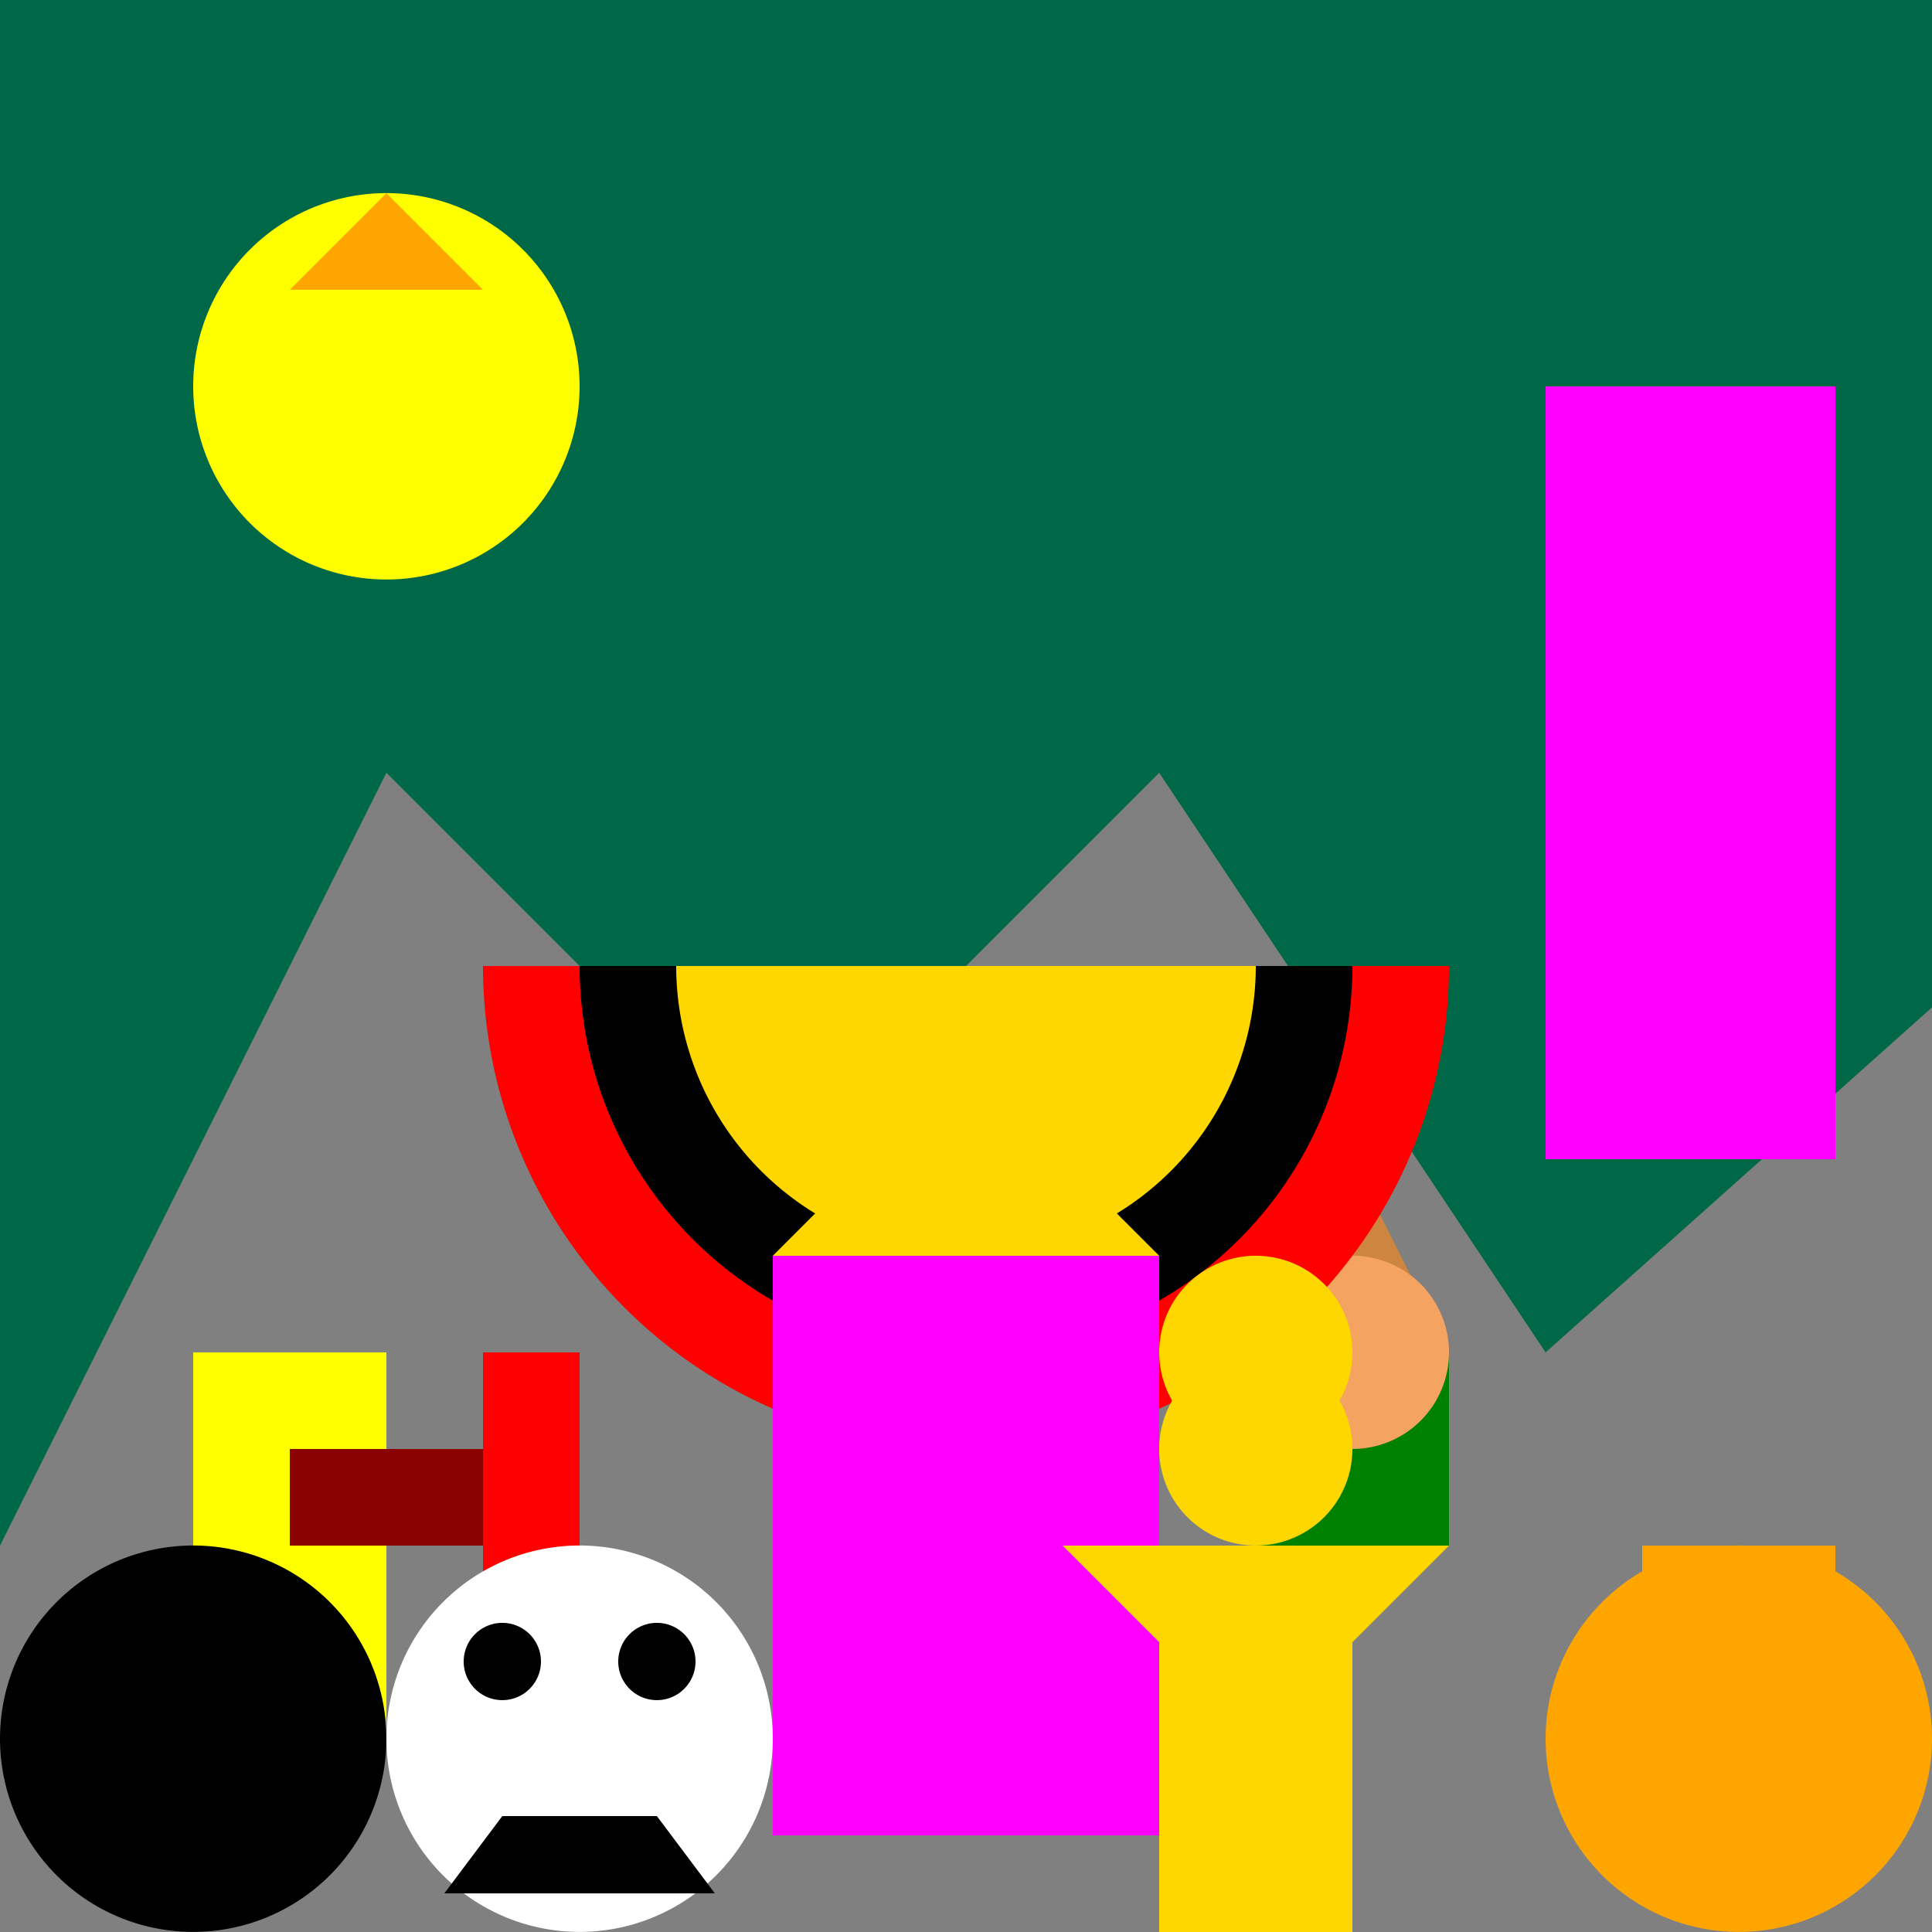 <!--

Generated by DrawGPT.
Free, open source, AI generated images in SVG, PNG, and HTML Canvas format.
https://drawgpt.ai

Created: 2023-12-25T04:43:04.348Z
Link: https://drawgpt.ai/prompt/142653/

-->
<svg xmlns="http://www.w3.org/2000/svg" xmlns:xlink="http://www.w3.org/1999/xlink" width="500" height="500"><defs/><g><rect fill="#006847" stroke="none" x="0" y="0" width="512" height="512"/><path fill="#808080" stroke="none" paint-order="stroke fill markers" d=" M 0 400 L 100 200 L 200 300 L 300 200 L 400 350 L 512 250 L 512 512 L 0 512 Z"/><path fill="yellow" stroke="none" paint-order="stroke fill markers" d=" M 150 100 A 50 50 0 1 1 150 99.95"/><path fill="orange" stroke="none" paint-order="stroke fill markers" d=" M 100 100 L 100 50 L 75 75 L 125 75 L 100 50 Z"/><path fill="#008000" stroke="none" paint-order="stroke fill markers" d=" M 350 400 L 325 400 L 325 350 L 375 350 L 375 400 Z"/><path fill="#CD853F" stroke="none" paint-order="stroke fill markers" d=" M 325 350 L 375 350 L 350 300 Z"/><path fill="#F4A460" stroke="none" paint-order="stroke fill markers" d=" M 375 350 A 25 25 0 1 1 375 349.975"/><path fill="#FF0000" stroke="none" paint-order="stroke fill markers" d=" M 375 250 A 125 125 0 0 1 125 250"/><path fill="#000000" stroke="none" paint-order="stroke fill markers" d=" M 350 250 A 100 100 0 0 1 150 250"/><path fill="#FFD700" stroke="none" paint-order="stroke fill markers" d=" M 325 250 A 75 75 0 0 1 175 250"/><rect fill="#FF00FF" stroke="none" x="400" y="100" width="50" height="200"/><path fill="#FF00FF" stroke="none" paint-order="stroke fill markers" d=" M 450 100 L 475 100 L 475 300 L 450 300 Z"/><rect fill="#FFFF00" stroke="none" x="50" y="350" width="50" height="100"/><rect fill="#8B0000" stroke="none" x="75" y="375" width="75" height="25"/><rect fill="#FF0000" stroke="none" x="125" y="350" width="25" height="100"/><rect fill="#FF00FF" stroke="none" x="200" y="325" width="100" height="150"/><path fill="#FFD700" stroke="none" paint-order="stroke fill markers" d=" M 200 325 L 250 275 L 300 325 Z"/><path fill="#FFA500" stroke="none" paint-order="stroke fill markers" d=" M 500 450 A 50 50 0 1 1 500 449.95"/><path fill="#FFA500" stroke="none" paint-order="stroke fill markers" d=" M 425 450 L 475 450 L 475 400 L 425 400 Z"/><path fill="#FFFFFF" stroke="none" paint-order="stroke fill markers" d=" M 200 450 A 50 50 0 1 1 200 449.95"/><path fill="#000000" stroke="none" paint-order="stroke fill markers" d=" M 140 430 A 10 10 0 1 1 140 429.99"/><path fill="#000000" stroke="none" paint-order="stroke fill markers" d=" M 180 430 A 10 10 0 1 1 180 429.99"/><path fill="#000000" stroke="none" paint-order="stroke fill markers" d=" M 130 470 L 170 470 L 185 490 L 115 490 Z"/><rect fill="#FFD700" stroke="none" x="300" y="400" width="50" height="100"/><path fill="#FFD700" stroke="none" paint-order="stroke fill markers" d=" M 350 375 A 25 25 0 1 1 350 374.975"/><path fill="#FFD700" stroke="none" paint-order="stroke fill markers" d=" M 350 350 A 25 25 0 1 1 350 349.975"/><path fill="#FFD700" stroke="none" paint-order="stroke fill markers" d=" M 275 400 L 325 450 L 375 400 Z"/><path fill="#000000" stroke="none" paint-order="stroke fill markers" d=" M 100 450 A 50 50 0 1 1 100 449.95"/><path fill="#000000" stroke="none" paint-order="stroke fill markers" d=" M 90 440 A 10 10 0 1 1 90 439.99"/><path fill="#000000" stroke="none" paint-order="stroke fill markers" d=" M 90 460 A 10 10 0 1 1 90 459.99"/><path fill="#000000" stroke="none" paint-order="stroke fill markers" d=" M 50 500 L 50 460 L 75 445 L 75 455 L 50 440 Z"/></g></svg>